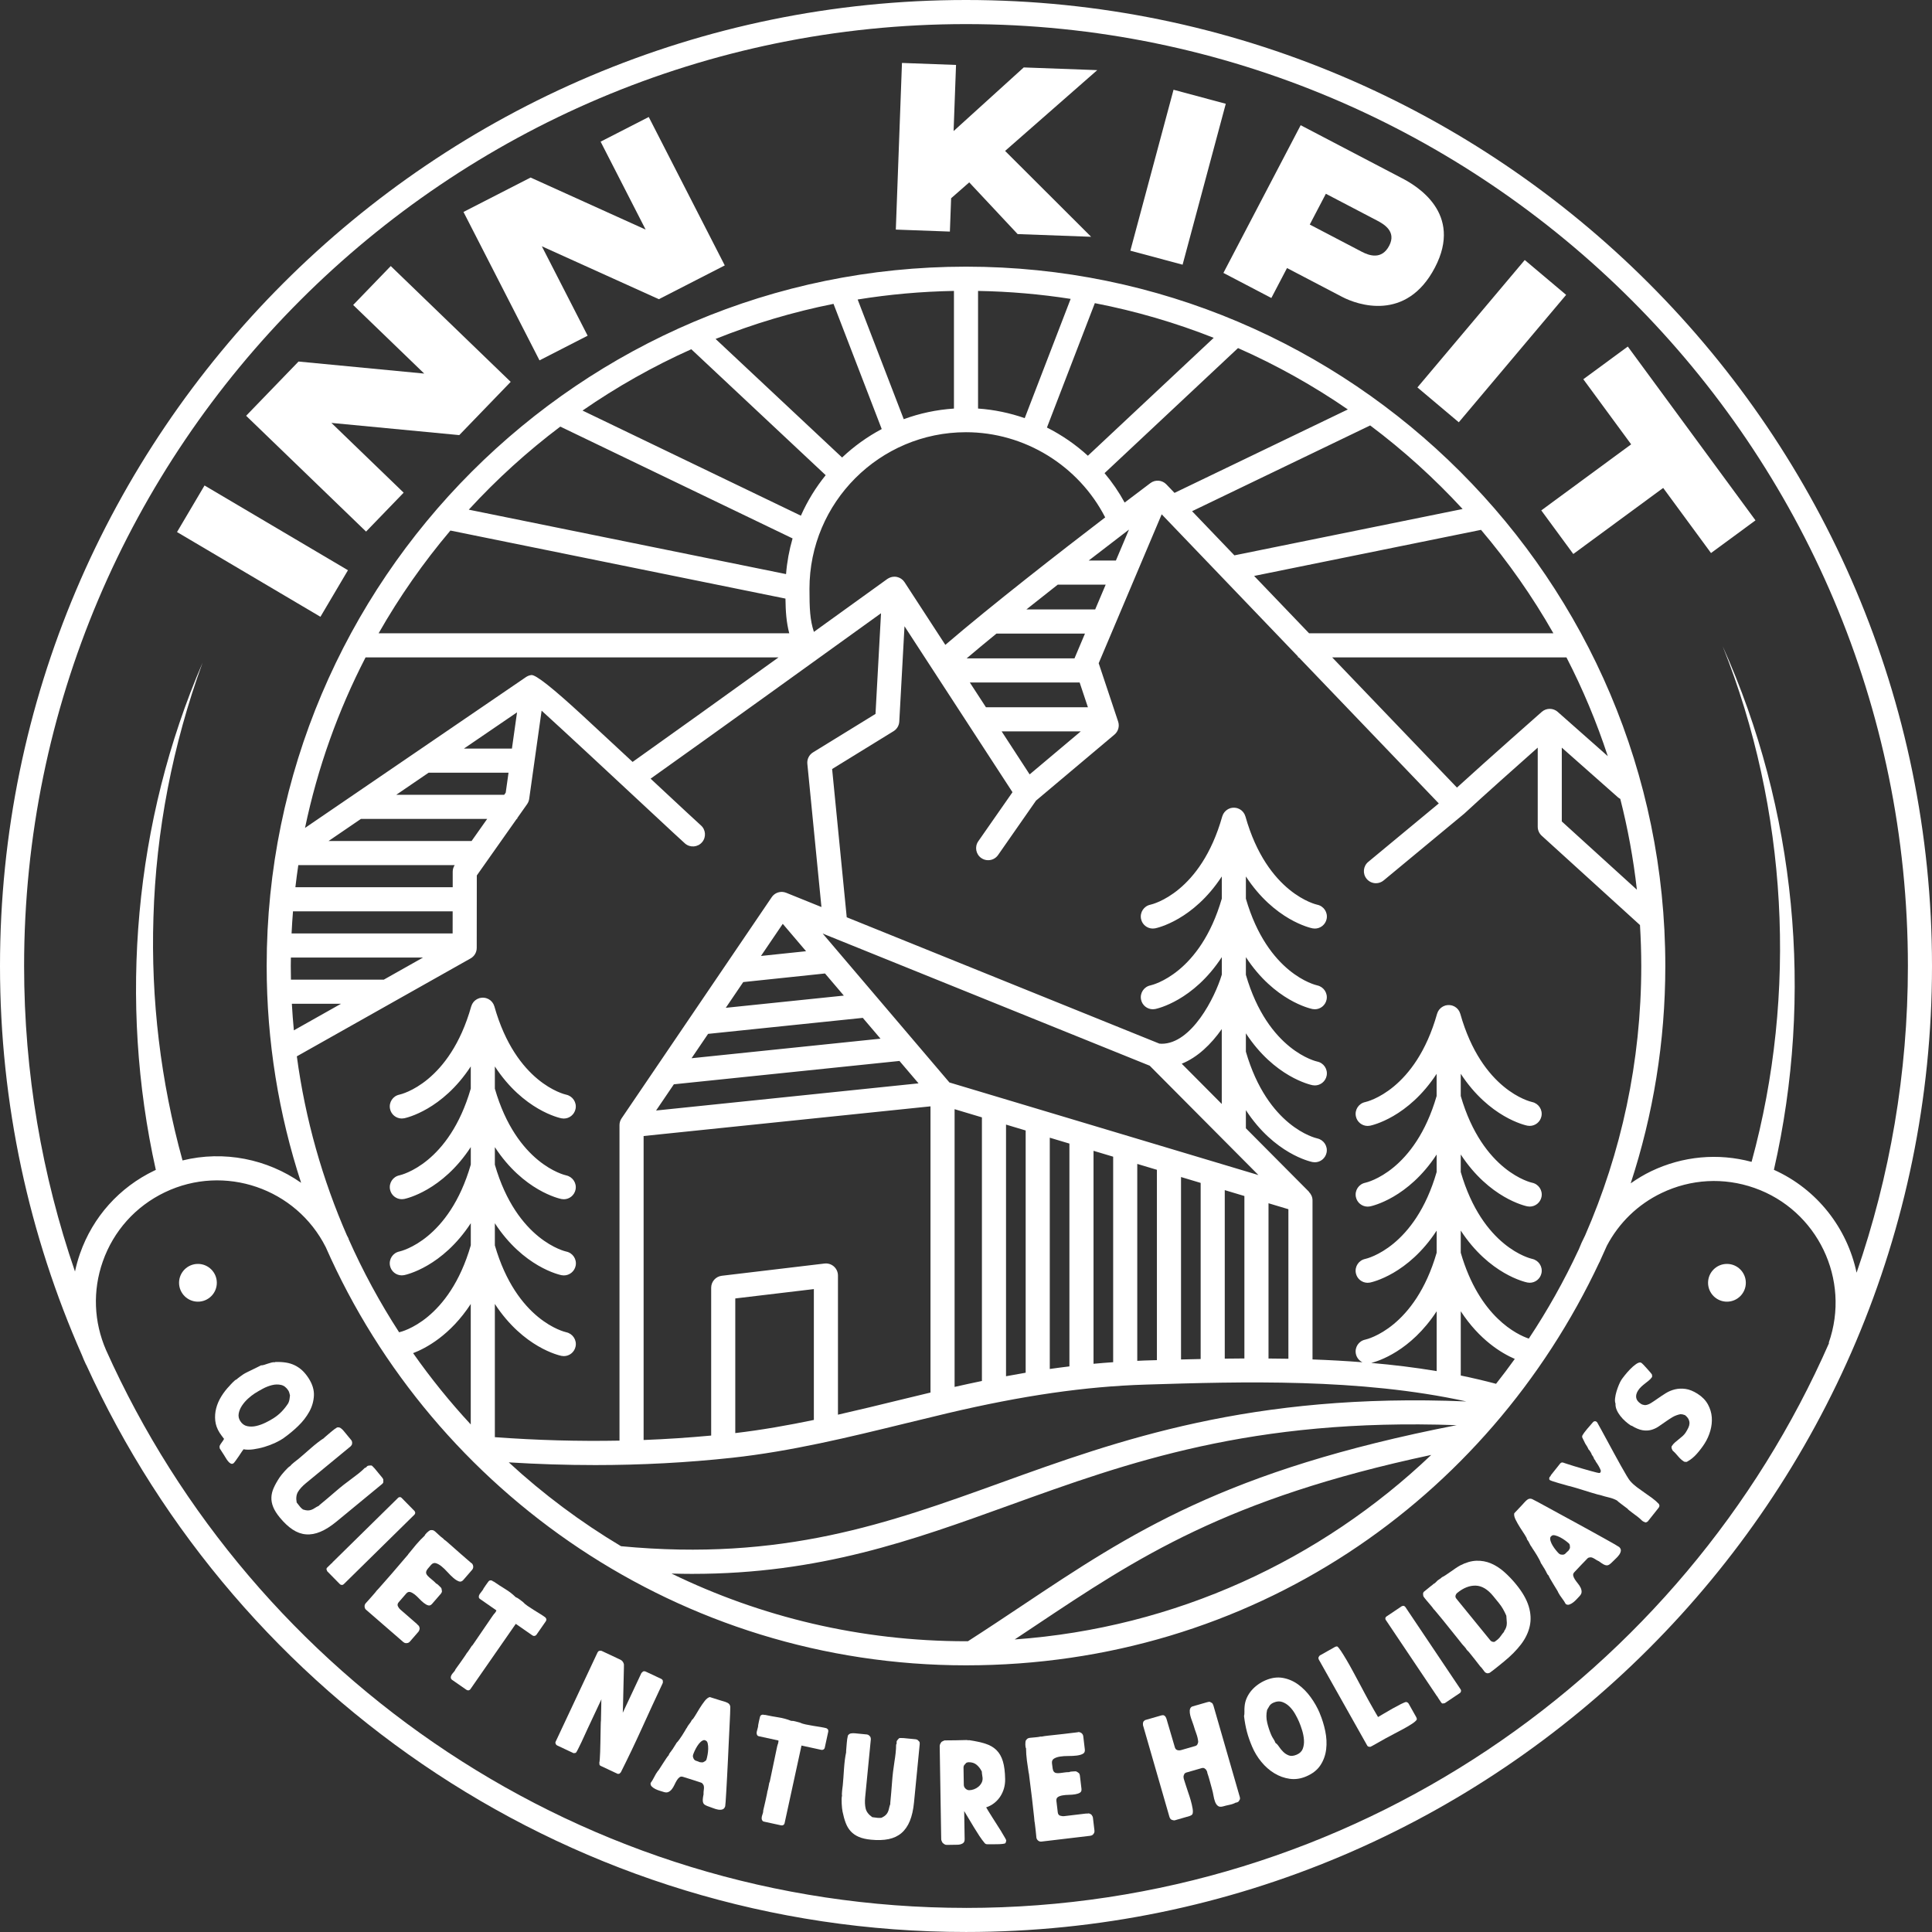 <?xml version="1.0" encoding="UTF-8"?> <svg xmlns="http://www.w3.org/2000/svg" id="Calque_2" viewBox="0 0 1251.41 1251.41"><rect x="0" y="0" width="1251.41" height="1251.41" fill="#333333" stroke="none"/><defs><style>.cls-1{fill:#fff;stroke-width:0px;}</style></defs><g id="Calque_3"><path class="cls-1" d="M114.66,344.62l17.82-30.16,92.9,54.89-17.82,30.16-92.9-54.89Z"></path><path class="cls-1" d="M297.49,281.83l-82.83-7.9,46.8,45.19-24.35,25.2-77.69-75.01,33.94-35.13,81.42,7.8-46.03-44.44,24.35-25.21,77.69,75.01-33.31,34.49Z"></path><path class="cls-1" d="M426.77,193.8l-75.81-34.28,29.67,57.92-31.18,15.98-49.24-96.14,43.47-22.28,74.52,33.72-29.17-56.96,31.18-15.98,49.24,96.14-42.67,21.87Z"></path><path class="cls-1" d="M651.03,97.76l55.72,55.61-47.61-1.75-31.34-33.49-11.73,10.28-.8,21.59-35.02-1.29,3.98-107.94,35.02,1.29-1.58,42.84,45.44-41.22,47.61,1.75-59.69,52.33Z"></path><path class="cls-1" d="M760.13,58.13l33.84,9.09-27.97,104.23-33.84-9.08,27.97-104.23Z"></path><path class="cls-1" d="M908.23,115.49c8.86,4.64,39.72,22.41,21.19,57.83-18.53,35.42-50.33,24.07-60.01,19.01-7.72-4.04-27.92-14.61-35.77-18.71l-10.15,19.4-31.05-16.24,50.04-95.68,65.75,34.4ZM899.82,159.18c4.84-9.26-3.47-14.03-7.83-16.31s-33.19-17.36-33.19-17.36l-10.43,19.93s28.95,15.15,33.72,17.64,12.88,5.36,17.72-3.9Z"></path><path class="cls-1" d="M987.63,168.42l26.8,22.57-69.53,82.53-26.8-22.57,69.52-82.53Z"></path><path class="cls-1" d="M1137.08,337.05l-28.81,21.17-30.98-42.17-58.22,42.79-20.74-28.24,58.21-42.79-30.98-42.17,28.81-21.17,82.7,112.57Z"></path><path class="cls-1" d="M128.21,818.67c-6.75,0-12.23,5.48-12.23,12.23s5.48,12.23,12.23,12.23,12.23-5.48,12.23-12.23-5.48-12.23-12.23-12.23Z"></path><path class="cls-1" d="M1118.59,818.67c-6.75,0-12.23,5.48-12.23,12.23s5.48,12.23,12.23,12.23,12.23-5.48,12.23-12.23-5.48-12.23-12.23-12.23Z"></path><path class="cls-1" d="M625.71,0C280.69,0,0,280.69,0,625.7c0,89.6,18.97,174.84,53.04,251.97.84,2.13,1.73,4.24,2.73,6.33l.06-.03c98.52,216.52,316.9,367.43,569.88,367.43,345.01,0,625.7-280.69,625.7-625.71S970.72,0,625.71,0ZM625.71,15.61c336.41,0,610.09,273.68,610.09,610.09,0,69.53-11.72,136.36-33.24,198.66-6.06-28.72-25.38-53.98-53.55-66.64,25.84-113,14.36-233.54-33.17-339.08,42.03,105.37,48.59,224.76,18.71,333.93-21.72-5.83-44.56-3.76-65.06,6.07-4.69,2.25-9.07,4.92-13.25,7.84,14.53-44.34,22.43-91.66,22.43-140.79,0-249.77-203.2-452.97-452.97-452.97s-452.97,203.2-452.97,452.97c0,49,7.85,96.2,22.31,140.44-21.97-15.4-49.99-21.09-76.81-14.48-14.15-51.07-20.55-104.33-18.85-157.41,1.65-55.99,12.45-111.92,31.83-165-44.19,102.39-54.63,219.46-30.28,328.54-.31.14-.62.27-.93.42-22.71,10.89-39.82,29.98-48.17,53.74-1.35,3.84-2.42,7.73-3.26,11.65-21.35-62.08-32.96-128.65-32.96-197.89C15.61,289.3,289.3,15.61,625.71,15.61ZM1022.44,809.64c-9.31,20-20.08,39.18-32.19,57.41-7.37-2.5-31.97-13.8-44.08-55.64v-14.33c18.49,28.3,41.86,33.38,43.15,33.64.52.1,1.03.15,1.54.15,3.61,0,6.83-2.54,7.6-6.22.88-4.19-1.82-8.32-6.01-9.23-1.32-.29-32.18-7.58-46.28-56.28v-11.35c18.49,28.26,41.83,33.34,43.12,33.6.52.1,1.04.15,1.54.15,3.64,0,6.9-2.57,7.65-6.27.85-4.23-1.89-8.34-6.12-9.19-.32-.06-31.91-6.96-46.19-56.18v-14.38c18.49,28.27,41.83,33.34,43.12,33.6.52.1,1.03.15,1.54.15,3.61,0,6.83-2.54,7.6-6.22.88-4.19-1.82-8.32-6.01-9.23-1.32-.29-32.58-7.65-46.55-57.17-.02-.05-.04-.1-.06-.15-.09-.28-.21-.55-.32-.82-.09-.21-.17-.42-.27-.62-.12-.23-.28-.43-.42-.65-.14-.2-.26-.42-.42-.61-.16-.2-.35-.37-.54-.55-.17-.17-.33-.35-.52-.5-.2-.17-.43-.3-.65-.45-.2-.13-.39-.28-.6-.39-.21-.11-.44-.2-.67-.29-.25-.11-.5-.22-.76-.3-.06-.02-.1-.05-.16-.06-.18-.05-.35-.06-.53-.09-.27-.06-.55-.12-.83-.14-.26-.03-.51-.02-.76-.02-.26,0-.51,0-.76.02-.27.03-.54.09-.81.14-.18.04-.36.04-.55.1-.06.02-.11.05-.17.07-.25.08-.48.18-.72.28-.24.1-.49.19-.72.32-.18.1-.35.23-.53.34-.25.16-.5.32-.73.5-.16.13-.29.28-.44.43-.21.21-.43.4-.61.63-.14.17-.25.36-.38.54-.16.23-.33.46-.46.71-.1.19-.18.39-.26.59-.12.28-.24.55-.33.84-.02.05-.04.09-.06.15-13.94,49.4-45.07,56.84-46.54,57.17-4.2.87-6.91,4.97-6.06,9.18.74,3.71,4,6.27,7.65,6.27.51,0,1.03-.05,1.54-.15,1.29-.26,24.63-5.33,43.12-33.6v14.38c-14.07,48.5-44.79,55.87-46.24,56.19-4.2.87-6.91,4.97-6.06,9.18.74,3.71,4,6.27,7.65,6.27.51,0,1.03-.05,1.54-.15,1.29-.26,24.63-5.33,43.12-33.6v11.35c-14.06,48.59-44.82,55.96-46.27,56.28-4.2.87-6.91,4.97-6.06,9.18.74,3.71,4,6.27,7.65,6.27.51,0,1.03-.05,1.54-.15,1.29-.26,24.65-5.34,43.15-33.64v14.33c-14.06,48.59-44.82,55.96-46.27,56.28-4.2.87-6.91,4.97-6.06,9.18.5,2.49,2.14,4.44,4.26,5.47-10.64-.83-21.41-1.43-32.34-1.82v-103.09c0-2.11-.92-4.01-2.34-5.44l.07-.07-40.89-41.13v-11.73c18.49,28.27,41.83,33.34,43.12,33.6.52.1,1.03.15,1.54.15,3.61,0,6.83-2.54,7.6-6.22.88-4.19-1.82-8.32-6.01-9.23-1.31-.29-32.15-7.57-46.25-56.19v-11.89c18.49,28.27,41.83,33.34,43.12,33.6.52.1,1.04.15,1.54.15,3.64,0,6.9-2.57,7.65-6.27.85-4.23-1.89-8.34-6.12-9.19-.32-.06-31.91-6.96-46.19-56.18v-11.44c18.49,28.27,41.83,33.34,43.12,33.6.52.1,1.03.15,1.54.15,3.61,0,6.83-2.54,7.6-6.22.88-4.19-1.82-8.32-6.01-9.23-1.31-.29-32.15-7.57-46.25-56.19v-14.38c18.49,28.26,41.83,33.34,43.12,33.6.52.1,1.04.15,1.54.15,3.64,0,6.9-2.57,7.65-6.27.85-4.23-1.89-8.34-6.12-9.19-.32-.06-32.35-7.03-46.48-57.15-.02-.05-.04-.1-.06-.15-.09-.28-.21-.55-.32-.82-.09-.21-.17-.42-.27-.62-.12-.23-.28-.43-.42-.65-.14-.2-.26-.42-.42-.61-.16-.2-.35-.37-.53-.55-.17-.17-.33-.35-.52-.51-.2-.16-.42-.3-.63-.44-.21-.14-.4-.29-.62-.4-.21-.11-.43-.19-.65-.29-.26-.11-.51-.23-.79-.31-.05-.02-.1-.05-.16-.06-.17-.05-.34-.05-.52-.09-.28-.06-.55-.12-.84-.15-.26-.03-.51-.02-.76-.02s-.51,0-.76.02c-.28.03-.55.09-.82.14-.18.04-.36.04-.54.09-.06.02-.11.05-.16.07-.25.08-.48.18-.72.28-.24.1-.49.19-.72.32-.18.1-.35.23-.52.34-.25.16-.51.32-.73.51-.15.13-.28.28-.43.42-.22.21-.44.41-.63.64-.14.17-.25.36-.37.53-.16.24-.33.47-.47.72-.1.19-.17.39-.26.59-.12.28-.24.55-.33.84-.02.05-.04.09-.06.15-13.94,49.4-45.07,56.84-46.54,57.16-4.2.87-6.91,4.97-6.06,9.18.74,3.71,4,6.27,7.65,6.27.51,0,1.03-.05,1.54-.15,1.29-.26,24.63-5.33,43.12-33.6v14.38c-14.07,48.51-44.79,55.87-46.24,56.19-4.2.87-6.91,4.97-6.06,9.18.74,3.71,4,6.27,7.65,6.27.51,0,1.03-.05,1.54-.15,1.29-.26,24.63-5.33,43.12-33.6v11.33c-4.49,15.05-19.66,44.77-38.93,44.77-.5,0-1.02-.05-1.53-.1l-202.49-81.83-9.46-96.03,39.8-24.5c2.18-1.34,3.56-3.67,3.7-6.22l3.38-61.75,69.95,107.49-22.16,31.78c-2.47,3.54-1.6,8.4,1.94,10.87,1.36.95,2.92,1.4,4.46,1.4,2.47,0,4.89-1.16,6.41-3.34l24.58-35.25,50.82-42.77c2.45-2.06,3.39-5.41,2.38-8.44l-12.6-37.79,40.81-96.46,88.3,92.13v.57h.54l90.65,94.58-45.7,37.86c-3.32,2.75-3.78,7.67-1.03,10.99,1.54,1.86,3.77,2.83,6.02,2.83,1.75,0,3.52-.59,4.98-1.8l52.16-43.22c.11-.09.22-.19.32-.29,11.97-11.09,33.5-30.26,47.33-42.52v51.26c0,2.2.93,4.3,2.55,5.78l63.68,57.89c.53,8.77.83,17.61.83,26.51,0,62.03-13.01,121.06-36.39,174.57-1.56,3.03-2.98,6.15-4.23,9.37ZM224.88,800.61c-15.98-36.49-27.13-75.55-32.61-116.39l112.55-63.43c2.45-1.38,3.97-3.98,3.97-6.79l.05-46.94,25.83-36.62h.37v-.52l6.38-9.05c.71-1.01,1.18-2.18,1.35-3.41l8.05-57.15c15.96,14.51,46.82,43.26,65.55,60.71,16.98,15.82,25.91,24.13,27.39,25.39,3.28,2.79,8.21,2.4,11-.88,2.8-3.28,2.41-8.21-.87-11-1.29-1.1-13.72-12.68-26.88-24.94-1.82-1.69-3.69-3.44-5.6-5.22,38.09-27.05,117.74-84.43,149.25-107.15l-3.57,65.21-40.48,24.91c-2.54,1.56-3.97,4.44-3.67,7.41l9.13,92.76-22.83-9.23v.02c-1.05-.42-2.19-.64-3.35-.57-2.44.13-4.67,1.39-6.03,3.41l-97.25,143.26c-.88,1.29-1.35,2.82-1.35,4.38v204.36c-26.54.51-53.51-.24-80.73-2.24v-86.29c18.49,28.3,41.86,33.38,43.15,33.64.52.1,1.03.15,1.54.15,3.61,0,6.83-2.54,7.6-6.22.88-4.19-1.82-8.32-6.01-9.23-1.32-.29-32.18-7.58-46.28-56.28v-14.33c18.49,28.3,41.86,33.38,43.15,33.64.52.1,1.04.15,1.54.15,3.64,0,6.9-2.57,7.65-6.27.85-4.23-1.89-8.34-6.12-9.19-.32-.06-31.95-6.97-46.22-56.27v-11.35c18.49,28.26,41.83,33.34,43.12,33.6.52.1,1.03.15,1.54.15,3.61,0,6.83-2.54,7.6-6.22.88-4.19-1.82-8.32-6.01-9.23-1.31-.29-32.15-7.57-46.25-56.19v-14.38c18.49,28.26,41.83,33.34,43.12,33.59.52.1,1.03.15,1.54.15,3.61,0,6.83-2.54,7.6-6.22.88-4.19-1.82-8.32-6.01-9.23-1.32-.29-32.58-7.65-46.55-57.17-.02-.05-.04-.1-.06-.15-.08-.28-.2-.53-.31-.8-.09-.22-.17-.44-.28-.64-.11-.21-.26-.4-.39-.6-.15-.22-.29-.45-.46-.66-.14-.17-.31-.33-.47-.49-.19-.19-.37-.4-.58-.57-.18-.15-.38-.26-.57-.39-.23-.15-.45-.32-.69-.45-.19-.1-.39-.18-.59-.26-.28-.12-.55-.24-.84-.33-.05-.02-.1-.04-.15-.06-.17-.05-.33-.05-.5-.09-.29-.06-.57-.12-.86-.15-.26-.03-.51-.02-.76-.02-.25,0-.51,0-.76.02-.28.03-.55.09-.83.15-.18.04-.35.04-.53.09-.06.02-.1.05-.16.06-.25.08-.49.19-.73.29-.24.1-.48.19-.7.31-.19.1-.36.23-.55.35-.24.16-.49.31-.71.49-.16.14-.3.3-.46.44-.2.2-.42.39-.59.61-.15.18-.26.38-.39.57-.15.23-.31.44-.44.68-.1.2-.18.41-.27.62-.12.27-.24.53-.32.81-.02.05-.04.1-.06.15-13.94,49.4-45.07,56.84-46.54,57.16-4.2.87-6.91,4.97-6.06,9.18.74,3.71,4,6.27,7.65,6.27.51,0,1.03-.05,1.54-.15,1.29-.26,24.63-5.33,43.12-33.6v14.38c-14.07,48.51-44.79,55.87-46.24,56.19-4.2.87-6.91,4.97-6.06,9.18.74,3.71,4,6.27,7.65,6.27.51,0,1.03-.05,1.54-.15,1.29-.26,24.63-5.33,43.12-33.6v11.35c-14.05,48.58-44.81,55.95-46.27,56.28-4.2.87-6.91,4.97-6.07,9.18.74,3.71,4,6.27,7.65,6.27.51,0,1.03-.05,1.54-.15,1.29-.26,24.65-5.34,43.15-33.64v14.33c-14.06,48.59-44.82,55.96-46.27,56.28-.05.01-.1.04-.15.05-12.45-19.2-23.43-39.43-32.79-60.53l.11-.05c-.3-.62-.63-1.22-.93-1.83ZM1011.62,484.27l36.35,32.15c.47.42.99.75,1.53,1.03,4.89,19.14,8.49,38.79,10.76,58.84l-48.64-44.22v-47.81ZM1008.98,461.1c-2.95-2.61-7.38-2.61-10.33-.01-.38.34-34.69,30.56-54.94,49.05l-80.81-84.32h151.74c10.55,20.44,19.51,41.81,26.77,63.96l-32.43-28.67ZM847.93,410.2l-35.6-37.15,146.97-29.85c17.61,20.76,33.33,43.18,46.87,66.99h-158.23ZM799.55,359.72l-27.41-28.6,115.37-55.55c21.58,16.18,41.61,34.32,59.86,54.13l-147.82,30.02ZM666.93,501.6l-18.14-27.87h51.26l-33.12,27.87ZM638.63,458.12l-10.45-16.06h71.13l5.36,16.06h-66.04ZM585.9,377.08c-.1-.15-.23-.28-.34-.42-.17-.23-.34-.46-.54-.67-.16-.17-.34-.31-.51-.47-.21-.19-.42-.38-.66-.54-.18-.13-.38-.24-.58-.36-.25-.15-.5-.29-.76-.4-.21-.1-.43-.17-.66-.24-.27-.09-.53-.18-.81-.24-.09-.02-.18-.06-.27-.08-.17-.03-.33-.02-.5-.04-.17-.02-.33-.07-.5-.08-.1,0-.19.02-.29.01-.27,0-.53.01-.79.04-.25.02-.5.04-.75.09-.28.05-.55.13-.82.21-.2.06-.41.12-.61.2-.3.12-.59.26-.87.41-.16.08-.31.17-.46.26-.14.09-.28.14-.41.24-.51.37-20.75,14.97-47.58,34.29-2.57-7.77-2.87-15.14-2.87-27.96,0-55.89,45.47-101.37,101.37-101.37,37.89,0,72.92,21.57,90.18,55.17-29.07,22.25-73.48,56.77-103.55,82.57l-26.43-40.62ZM696.08,426.2c-.03.08-.05.16-.08.24h-69.87c6.02-5.11,12.52-10.51,19.32-16.06h57.32l-6.7,15.83ZM709.39,394.76h-44.58c6.76-5.4,13.59-10.79,20.31-16.06h31.06l-6.8,16.06ZM722.79,363.09h-17.63c9.65-7.47,18.58-14.32,26.12-20.07l-8.49,20.07ZM760.77,319.26l-5.28-5.51c-2.73-2.85-7.16-3.22-10.32-.85-.25.18-6.61,4.96-16.7,12.63-3.72-6.83-8.1-13.2-13.02-19.06l86.45-81.01c25.02,11.06,48.82,24.4,71.13,39.75l-112.27,54.05ZM704.65,295.2c-7.97-7.28-16.9-13.42-26.52-18.27l31.03-80.57c26.59,5.16,52.35,12.71,77,22.46l-81.5,76.37ZM663.74,270.84c-9.67-3.35-19.82-5.5-30.23-6.21v-76.19c20.36.36,40.38,2.1,59.98,5.16l-29.75,77.24ZM617.9,264.64c-11.35.75-22.27,3.1-32.52,6.88l-29.85-77.52c20.36-3.3,41.18-5.18,62.37-5.56v76.2ZM539.89,196.82l31.23,81.09c-9.39,4.98-18.01,11.2-25.67,18.43l-81.95-76.8c24.46-9.8,50-17.46,76.4-22.73ZM447.77,226.21l87.05,81.58c-6.45,7.95-11.86,16.76-16.06,26.23l-141.43-68.09c22.1-15.3,45.66-28.63,70.44-39.72ZM362.92,276.32l150.45,72.43c-2.16,7.43-3.59,15.16-4.23,23.11l-205.5-41.73c18.07-19.68,37.91-37.7,59.28-53.81ZM291.74,343.65l217.02,44.07c.11,8.46.59,15.35,2.46,22.48H245.24c13.45-23.64,29.04-45.91,46.5-66.55ZM236.77,425.82h267.49c-34.2,24.61-72.51,52.1-94.51,67.7-10.92-10.16-22.27-20.71-32.1-29.78q-29.24-26.99-33.46-26.49c-1.27.15-2.46.61-3.49,1.31l-143.13,97.71c8.13-38.95,21.45-76.02,39.21-110.44ZM327.57,513.41l-.99,1.41h-69.93l20.98-14.32h51.76l-1.82,12.91ZM248.62,634.54h-60.17c-.06-2.94-.11-5.88-.11-8.84,0-1.83.05-3.65.07-5.48h85.61l-25.4,14.32ZM293.19,604.61h-104.33c.23-4.79.54-9.57.92-14.32h103.42l-.02,14.32ZM293.23,564.57v10.11h-101.9c.56-4.79,1.18-9.57,1.89-14.32h101.29c-.81,1.26-1.28,2.71-1.28,4.21ZM305.47,544.75h-92.66l20.97-14.32h81.78l-10.1,14.32ZM331.59,484.88h-31.09l34.4-23.48-3.31,23.48ZM220.92,650.15l-30.58,17.23c-.54-5.71-.98-11.46-1.3-17.23h31.88ZM791.37,715.08l-25.93-26.08c10.21-4.09,18.99-12.56,25.93-22.43v48.51ZM744.7,690.29l70.42,70.83-200.15-59.97-82.09-96.46,5.39,2.18s0,0,0,0l206.43,83.42ZM821.65,879.94v-100.56l12.88,3.86v96.86c-4.27-.08-8.57-.12-12.88-.15ZM527.16,919.73c-16.88,3.53-33.88,6.51-50.9,8.52v-87.21l50.9-6.06v84.76ZM540.15,820.34c-1.67-1.48-3.87-2.18-6.11-1.91l-66.51,7.92c-3.93.47-6.88,3.8-6.88,7.75v95.75c-14.42,1.34-29.01,2.32-43.76,2.88v-196.9l185.82-19.22v185.38c-6.64,1.59-13.28,3.19-19.92,4.81-13.19,3.22-26.56,6.49-40.02,9.53v-90.15c0-2.23-.95-4.35-2.62-5.84ZM507.02,598.4l15.09,17.73-29.21,3.07,14.12-20.81ZM481.42,636.12l52.96-5.57,12.2,14.33-76.47,7.91,11.31-16.67ZM458.65,669.67l100.2-10.37,11.48,13.48-122.39,12.66,10.71-15.78ZM436.48,702.33l146.13-15.12,12.35,14.51-170,17.59,11.52-16.98ZM618.32,718.45l17.7,5.3v170.75c-5.79,1.2-11.69,2.48-17.7,3.84v-179.9ZM651.63,728.43l12.72,3.81v156.91c-4.18.7-8.45,1.48-12.72,2.28v-163.01ZM679.97,736.92l12.72,3.81v144.32c-4.21.51-8.43,1.05-12.72,1.67v-149.8ZM708.31,745.41l12.72,3.81v133.11c-4.21.3-8.45.63-12.72,1.03v-137.95ZM736.64,753.9l12.72,3.81v123.29c-2.63.08-5.24.15-7.88.23-1.6.05-3.23.16-4.84.22v-127.56ZM764.98,762.39l12.72,3.81v114.08c-4.22.09-8.46.18-12.72.29v-118.19ZM793.31,770.88l12.72,3.81v105.22c-4.22.02-8.46.06-12.72.12v-109.15ZM304.92,844.63v78.03c-13.45-14.52-25.94-29.95-37.34-46.19,8.34-3.19,24.09-11.56,37.34-31.84ZM385.13,948.97c30.26,0,60.03-1.58,89.05-4.73,38.21-4.15,75.89-13.36,112.32-22.27,9.13-2.23,18.26-4.46,27.4-6.62,48.43-11.42,89.13-17.3,128.07-18.51,62.46-1.94,138.8-4.24,207.81,10.91-139.41-5.84-225.52,25.21-301.63,52.69-72.65,26.24-141.32,51-245.89,41.08-26.11-15.59-50.48-33.81-72.71-54.31,18.67,1.16,37.22,1.75,55.59,1.75ZM888.22,882.8c4.44-1.1,25.43-7.56,42.35-33.45v38.75c-13.87-2.32-27.98-4.04-42.35-5.29ZM448.6,1019.44c82.18,0,142.05-21.62,204.85-44.3,77.31-27.92,157.16-56.74,290.03-52.02-150.09,29.29-211.02,69.89-281.35,116.81-11.28,7.52-22.93,15.29-35.14,23.13-.43,0-.85.02-1.28.02-68.35,0-133.07-15.77-190.75-43.84,4.61.13,9.17.21,13.64.21ZM670.78,1052.91c65.82-43.91,123.21-82.17,256.28-110.52-71.37,67.95-165.6,112.07-269.82,119.53,4.57-3.03,9.1-6.04,13.54-9.01ZM969.04,896.33c-7.55-1.99-15.17-3.8-22.86-5.37v-41.62c12.1,18.52,26.27,27.09,34.99,30.87-3.92,5.46-7.96,10.84-12.13,16.11ZM625.71,1235.8c-247.85,0-461.63-148.57-557.02-361.32-7.93-18.25-8.76-38.49-2.12-57.36,6.97-19.83,21.25-35.75,40.2-44.84,38.66-18.54,85.07-2.54,104.26,35.6,70.26,159.31,229.68,270.8,414.68,270.8s337.92-107,410.27-261.13l.07.03c.17-.48.39-.92.57-1.39,1.44-3.08,2.84-6.19,4.2-9.31,7.82-14.82,20.04-26.76,35.43-34.14,18.96-9.09,40.31-10.25,60.13-3.28,40.93,14.39,62.52,59.4,48.13,100.33l.24.08c-94.36,215.21-309.41,365.94-559.04,365.94Z"></path><path class="cls-1" d="M471.31,1102.98c-.51-.26-1.06-.49-1.64-.68s-1.17-.37-1.74-.52c-.57-.15-1.01-.29-1.34-.39l-6.84-2.15c-1.1.27-2.21,1.14-3.34,2.59-1.13,1.46-2.23,3.05-3.3,4.78-1.07,1.73-2.04,3.33-2.91,4.81-.87,1.48-1.56,2.36-2.06,2.63-.42.93-.97,1.79-1.64,2.58-.67.79-1.22,1.65-1.65,2.58l-.11.06c-.4.69-.87,1.48-1.4,2.37-.53.9-1.09,1.8-1.69,2.71-.59.91-1.19,1.77-1.78,2.58-.59.81-1.15,1.48-1.68,2-.02.06-.16.31-.43.76s-.57.92-.9,1.4c-.34.49-.77,1.18-1.3,2.08l-.11.06c-.27.48-.71,1.08-1.3,1.8-.59.72-.91,1.32-.95,1.81-.32.27-.86.96-1.61,2.07-.75,1.11-1.52,2.28-2.3,3.5-.79,1.22-1.48,2.32-2.1,3.28-.61.97-.98,1.46-1.11,1.48-.86,1.17-1.64,2.46-2.33,3.87s-1.48,2.7-2.33,3.87c-.12.91.13,1.67.76,2.28.63.62,1.4,1.15,2.31,1.61.92.46,1.89.84,2.91,1.14,1.03.3,1.86.56,2.5.77,1.23.4,2.27.4,3.11-.02.85-.41,1.58-1.03,2.2-1.83.62-.8,1.17-1.74,1.67-2.81.5-1.07,1-2.02,1.51-2.86.51-.84,1.08-1.5,1.72-1.99.63-.48,1.4-.58,2.31-.28l6.2,1.94,5.61,1.84c.11.03.24.11.41.23.17.12.3.22.39.32l.71,1.08c.26.84.31,1.76.16,2.75-.14.99-.22,1.93-.21,2.81l.05.11c-.29,1.42-.47,2.59-.53,3.51-.06.92.03,1.68.28,2.27s.7,1.06,1.35,1.43c.64.37,1.56.75,2.74,1.13.69.23,1.55.54,2.58.94,1.03.4,2.04.69,3.05.86,1.01.18,1.92.13,2.75-.14.83-.26,1.42-.94,1.77-2.02.06-.17.15-1.13.28-2.89.13-1.75.27-4.03.43-6.85.15-2.82.33-6.02.53-9.6.2-3.59.38-7.27.56-11.06.18-3.78.35-7.52.52-11.21.17-3.69.34-7.08.49-10.18.16-3.1.28-5.73.37-7.91s.13-3.61.12-4.31c.03-.81-.19-1.51-.64-2.1-.24-.33-.62-.63-1.13-.89ZM458.28,1136.78c-.24,1.28-.47,2.25-.7,2.94-.15.46-.48.82-.98,1.1-.51.28-.94.51-1.3.71-.48.03-.88.02-1.19-.02-.31-.04-.69-.1-1.14-.18-.16-.05-.23-.11-.21-.16-.57-.25-1.06-.43-1.47-.53-.41-.1-.77-.25-1.09-.45-.32-.2-.59-.48-.8-.83-.21-.35-.41-.87-.59-1.56,0-.19,0-.39.02-.61s.05-.41.1-.58c.24-.74.61-1.63,1.09-2.66s1.04-2.05,1.67-3.05c.62-.99,1.32-1.85,2.09-2.57s1.56-1.14,2.37-1.26l.88.29c.69.23,1.16.88,1.4,1.97.23,1.08.33,2.28.29,3.59-.05,1.31-.19,2.6-.43,3.87Z"></path><path class="cls-1" d="M536.2,1120.07l-.89-.65c-.98-.27-2.27-.54-3.89-.8-1.61-.26-3.25-.52-4.92-.79-1.67-.27-3.23-.57-4.69-.88-1.46-.32-2.55-.65-3.28-.99l-.14-.12c-.93-.2-1.91-.46-2.94-.78s-2.03-.46-3.02-.43c-2.54-1.04-5.28-1.79-8.23-2.25-2.95-.46-5.77-.98-8.47-1.57-.27-.06-.49-.06-.65,0-.16.06-.36,0-.61-.18-.8-.05-1.42.18-1.88.69-.19.33-.31.64-.37.93-.19.88-.4,1.77-.63,2.67-.22.9-.4,1.8-.54,2.69l.05.19c-.09.66-.23,1.32-.43,1.97-.2.66-.37,1.31-.51,1.96-.14.64-.1,1.25.12,1.82.22.57.63.92,1.24,1.05l12.7,2.77c.03.37.03.68-.03.91l-.3,1.4-.1.07c-.01.06-.06.23-.15.52-.1.29-.18.61-.25.96s-.15.69-.22,1.01c-.07.32-.12.54-.14.66-.77,3.57-1.52,7.11-2.23,10.63s-1.44,7.03-2.21,10.54c-.05.23-.16.46-.32.67-.03.12-.09.46-.18,1.02-.1.56-.21,1.16-.35,1.81-.14.64-.27,1.26-.4,1.84s-.23.93-.31,1.03c0,.3-.15,1.1-.43,2.39-.28,1.29-.58,2.67-.91,4.17-.32,1.49-.78,3.43-1.35,5.81.05.56-.03,1.14-.25,1.74-.22.6-.4,1.18-.56,1.76-.16.58-.21,1.16-.17,1.76.05.59.33,1.13.86,1.61l.64.23,11.05,2.41c.16.04.35.05.56.03.2-.02.4-.04.57-.06.64-.29,1.02-.73,1.15-1.31l10.96-50.35,12.86,2.8c.5.11.96.02,1.4-.25.43-.27.71-.67.82-1.2l2.25-10.35c.03-.12.03-.28.02-.5,0-.22-.03-.39-.06-.52l-.24-.51Z"></path><path class="cls-1" d="M429.4,1089.75l-.15-1.46c-.08-.1-.21-.25-.4-.44s-.34-.31-.44-.35l-10.24-4.8c-.3-.14-.71-.2-1.22-.18-.28.07-.54.22-.79.47-.24.25-.48.49-.71.71l-12.06,25.68c.03-.32.06-1.29.11-2.92.05-1.63.1-3.59.15-5.88.05-2.29.1-4.73.17-7.31.06-2.58.12-4.99.17-7.21s.09-4.11.13-5.64.03-2.38-.02-2.54c-.36-1.36-1.12-2.31-2.29-2.86l-12.07-5.67c-.26-.12-.56-.16-.91-.13-.36.03-.67.08-.96.15-.1.09-.25.23-.44.44s-.31.37-.36.47l-27.2,57.94c-.05.11-.08.24-.1.4-.02.16-.02.3-.02.44l.57,1.16.8.47,10.39,4.88c.21-.04.47-.06.79-.08.32-.02.56-.08.74-.2.2-.17.66-.95,1.37-2.33.71-1.38,1.48-2.96,2.31-4.72s1.61-3.46,2.34-5.1c.74-1.64,1.26-2.78,1.57-3.43l8.77-18.69.23-.29-.08.36c-.08.43-.1.88-.08,1.35.02.47.03.94,0,1.39l-.22,10.61c-.08.56-.13,1.59-.15,3.1-.03,1.51-.06,3.23-.1,5.16s-.08,3.97-.11,6.1c-.04,2.13-.09,4.12-.15,5.98-.06,1.85-.14,3.42-.24,4.69-.1,1.28-.21,2.02-.3,2.24.08.5.11.91.11,1.24s.28.63.84.89l10.77,5.06c.21.1.43.12.67.07.24-.05.46-.1.67-.13l.88-.88c4.76-9.47,9.32-19.02,13.68-28.64,4.36-9.62,8.79-19.23,13.3-28.82l.27-.77Z"></path><path class="cls-1" d="M648.74,1186.6c-.87-1.42-1.83-2.95-2.9-4.58s-2.08-3.21-3.03-4.76c-.95-1.54-1.81-2.9-2.56-4.09s-1.24-2.01-1.48-2.49c1.9-.63,3.62-1.54,5.15-2.73,1.53-1.19,2.83-2.59,3.9-4.19,1.07-1.6,1.89-3.37,2.45-5.29s.82-3.93.79-6.03c-.08-4.73-.56-8.58-1.46-11.56-.89-2.98-2.27-5.4-4.12-7.25-1.86-1.85-4.26-3.25-7.2-4.19-2.94-.94-6.47-1.7-10.59-2.3l-.25.09c-.56-.11-1.04-.16-1.44-.16-2.36.04-4.72.09-7.09.16-2.36.07-4.72.09-7.09.07-.34.13-.67.27-1.01.42-.34.16-.64.33-.92.51-.28.3-.55.71-.82,1.23-.27.51-.4,1.01-.4,1.49l.2,12.48.25,15.44.53,32.41c0,.36.1.75.27,1.16.18.42.35.77.52,1.07.4.41.83.76,1.28,1.06.45.29.99.43,1.61.42l7.01-.11c1.07-.02,2.09-.27,3.06-.77.98-.49,1.46-1.43,1.43-2.81l-.3-18.22c.93,1.54,1.94,3.23,3.04,5.07,1.1,1.84,2.21,3.69,3.34,5.56,1.13,1.87,2.27,3.68,3.42,5.42,1.15,1.75,2.3,3.3,3.45,4.66.4.53,1,.79,1.79.78.67-.01,1.6-.01,2.78,0s2.39,0,3.63-.02c1.24-.02,2.36-.08,3.37-.19s1.65-.28,1.93-.53c.11-.3.21-.6.32-.9.11-.3.16-.6.15-.9,0-.18-.29-.77-.87-1.78-.58-1.01-1.3-2.22-2.17-3.65ZM635.78,1154.8c-.52.99-1.21,1.84-2.07,2.55-.86.7-1.81,1.24-2.84,1.62-1.03.38-2.06.57-3.07.59-.85.01-1.64-.32-2.38-.99-.74-.67-1.12-1.49-1.14-2.45l-.18-11.04c-.01-.78.16-1.39.52-1.85.36-.45.79-.92,1.28-1.41.28-.12.53-.22.76-.28.22-.06.47-.1.75-.1,2.08-.03,3.81.52,5.18,1.67,1.37,1.15,2.49,2.61,3.36,4.39.01.66.08,1.33.2,2.02.13.69.22,1.36.29,2.02.08,1.2-.14,2.29-.66,3.29Z"></path><path class="cls-1" d="M268.82,980.47c.09-.25.14-.45.15-.62l-.38-1.03-8.53-8.68c-.12-.12-.34-.26-.66-.41l-.74.02-.62.26-42.63,41.92c-.09.08-.19.22-.29.41-.11.19-.25.28-.41.29l-3.01,2.96-.28.74.5,1.4,8.12,8.26.59.47.79.16.74-.14.57-.44,45.76-45.01c.13-.13.24-.31.33-.56Z"></path><path class="cls-1" d="M183.77,931.43c3.23-2.27,6.34-4.85,9.33-7.73s5.39-5.98,7.22-9.28c1.83-3.31,2.83-6.79,3.01-10.45.18-3.66-.96-7.4-3.42-11.24-1.31-2.04-2.7-3.73-4.17-5.09-1.48-1.36-3.09-2.46-4.84-3.31-1.75-.85-3.66-1.44-5.71-1.76-2.05-.32-4.34-.45-6.85-.37l-.22.14c-.75-.06-1.52.02-2.31.23-.79.21-1.57.44-2.33.69s-1.52.51-2.28.76c-.76.25-1.5.38-2.22.37-.15.1-.72.4-1.72.9-.99.5-2.1,1.05-3.33,1.63-1.22.59-2.43,1.17-3.61,1.76-1.19.59-2.05,1.07-2.61,1.42-.15.1-.45.3-.88.62-.44.31-.9.64-1.39.99-.49.34-.95.69-1.37,1.03s-.72.6-.89.77c-.31.07-.67.28-1.08.64-.41.36-.82.74-1.24,1.15s-.82.81-1.19,1.22c-.38.41-.69.76-.93,1.05-2.05,2.12-3.85,4.42-5.38,6.91-1.54,2.49-2.65,5.05-3.33,7.7-.69,2.65-.89,5.33-.6,8.05.29,2.72,1.24,5.34,2.84,7.85.42.66.87,1.3,1.33,1.91s.93,1.23,1.4,1.86l.17.09c-.41.8-.91,1.57-1.5,2.32-.59.74-1.07,1.54-1.46,2.39l.08,1.45,2.96,4.62c.27.43.63,1,1.06,1.73.43.73.9,1.41,1.42,2.05s1.07,1.12,1.67,1.44,1.19.29,1.8-.1c.2-.13.64-.64,1.31-1.54.67-.9,1.36-1.87,2.07-2.93.71-1.06,1.37-2.05,1.98-2.98s1.01-1.48,1.18-1.66c1.86.35,3.98.36,6.37.03s4.8-.85,7.25-1.59,4.76-1.61,6.95-2.64c2.18-1.03,4.01-2.05,5.5-3.07ZM171.96,921.5c-2,.98-4.01,1.7-6.03,2.16s-3.95.49-5.8.1c-1.84-.39-3.35-1.48-4.5-3.28-1-1.56-1.34-3.22-1-4.97.33-1.75,1.04-3.44,2.13-5.07,1.09-1.63,2.38-3.13,3.89-4.5,1.51-1.36,2.91-2.47,4.22-3.31,1.56-1,3.34-2.04,5.31-3.1,1.98-1.07,3.99-1.85,6.02-2.35,2.03-.5,3.97-.54,5.83-.13,1.86.41,3.43,1.61,4.71,3.6.3.47.52.98.66,1.53s.28,1.11.43,1.68c-.13,1.02-.24,1.89-.34,2.63-.1.73-.38,1.58-.83,2.53l-.07.05c-1.25,1.94-2.65,3.7-4.19,5.29-1.54,1.59-3.29,3.01-5.26,4.27-1.46.94-3.19,1.89-5.2,2.88Z"></path><path class="cls-1" d="M247.3,961.43c.64-.53.98-1.03.99-1.48.02-.45,0-1.03-.03-1.73-.2-.42-.37-.72-.51-.9l-5.1-6.19c-.25-.3-.51-.58-.79-.82s-.54-.52-.79-.82l-.58-.28c-.99.02-1.67.08-2.01.18-.35.1-.6.24-.77.41-.17.17-.32.35-.44.53-.13.18-.47.35-1.03.52-1.14,1.16-2.49,2.36-4.06,3.62-1.57,1.25-3.01,2.35-4.33,3.29-3.64,2.64-7.2,5.45-10.66,8.45s-6.93,5.93-10.39,8.78l-.29.35c-1.06.51-1.95,1-2.67,1.49-.72.49-1.44.86-2.16,1.12-.72.26-1.48.39-2.29.4-.81,0-1.85-.2-3.12-.61-.31-.19-.65-.46-1.02-.81s-.66-.66-.88-.93c-.39-.48-.76-.95-1.1-1.4s-.7-.92-1.1-1.4c-.52-2.8-.23-5.1.87-6.92s2.76-3.64,4.97-5.47l29.1-23.98c.14-.11.29-.29.44-.53.16-.24.29-.43.39-.59.14-.48.19-.99.14-1.53s-.22-.98-.51-1.32l-5.02-6.09c-.53-.65-1.14-1.22-1.82-1.71s-1.48-.65-2.41-.46c-1.3.78-2.63,1.77-4.01,2.97-1.37,1.21-2.66,2.3-3.86,3.29-.32.27-.56.5-.71.69-1.07.67-2.35,1.57-3.82,2.71s-2.96,2.36-4.47,3.68c-1.51,1.32-2.99,2.61-4.43,3.87-1.44,1.26-2.69,2.33-3.75,3.21-.37.3-.8.64-1.28.99-.48.36-.97.75-1.48,1.17-.51.42-.99.83-1.43,1.23-.44.4-.79.78-1.04,1.13-.49.25-1.06.71-1.72,1.36-.66.66-1.33,1.35-2,2.09-.67.74-1.31,1.48-1.9,2.22-.59.74-1.04,1.35-1.35,1.82-1.59,2.4-2.85,4.64-3.77,6.72-.93,2.08-1.43,4.13-1.5,6.16-.08,2.03.31,4.1,1.16,6.21.85,2.11,2.27,4.38,4.27,6.81,2.79,3.39,5.58,5.99,8.36,7.82,2.78,1.82,5.67,2.86,8.65,3.09,2.99.24,6.11-.33,9.36-1.7,3.25-1.37,6.73-3.57,10.42-6.62l29.24-24.09Z"></path><path class="cls-1" d="M353.28,1047.69c-.8-.63-1.89-1.37-3.28-2.23s-2.81-1.73-4.24-2.62c-1.44-.89-2.77-1.76-3.99-2.61-1.23-.85-2.11-1.57-2.65-2.17l-.09-.17c-.79-.55-1.59-1.16-2.42-1.84s-1.7-1.2-2.62-1.55c-1.94-1.93-4.19-3.68-6.74-5.23-2.55-1.56-4.96-3.12-7.22-4.69-.23-.16-.43-.25-.59-.25-.17,0-.33-.14-.5-.4-.72-.35-1.38-.38-2-.08-.3.23-.53.47-.7.71-.51.74-1.04,1.48-1.6,2.22-.55.75-1.06,1.5-1.53,2.27l-.03.19c-.33.57-.72,1.13-1.15,1.66s-.85,1.07-1.22,1.61c-.38.54-.57,1.12-.58,1.73-.02.61.23,1.09.74,1.44l10.67,7.42c-.11.36-.24.64-.37.83l-.82,1.18-.12.03s-.15.19-.34.42c-.19.23-.39.49-.6.79s-.4.58-.59.85c-.19.27-.31.46-.38.55-2.09,3-4.13,5.99-6.13,8.97-2.01,2.98-4.03,5.95-6.08,8.89-.14.2-.32.36-.55.49-.07.1-.25.39-.55.87-.3.48-.64,1-1.02,1.54-.37.54-.73,1.06-1.07,1.55-.34.49-.57.77-.68.84-.13.28-.56.96-1.32,2.04s-1.56,2.25-2.43,3.5c-.87,1.25-2.03,2.87-3.48,4.85-.17.54-.47,1.04-.9,1.51-.43.47-.83.94-1.19,1.41-.37.47-.64.99-.83,1.56-.19.56-.13,1.17.18,1.82l.5.46,9.29,6.45c.14.1.3.18.5.24s.38.12.55.17c.7-.02,1.22-.28,1.57-.77l29.4-42.32,10.81,7.51c.42.29.88.39,1.38.3.5-.09.91-.35,1.22-.79l6.05-8.7c.07-.1.14-.25.21-.45.07-.2.12-.37.14-.5l-.02-.56-.58-.95Z"></path><path class="cls-1" d="M707.57,1176.37c-.18-.34-.37-.65-.58-.93-.57-.47-1.17-.76-1.8-.87-.27.09-.58.13-.92.11s-.65-.01-.93.02l-13.91,1.65c-.9.11-1.8.02-2.71-.27-.91-.28-1.44-1.02-1.58-2.21l-.87-7.31c-.14-1.19.18-2.04.97-2.56s1.81-.88,3.06-1.09c1.25-.21,2.61-.32,4.08-.35,1.47-.02,2.83-.14,4.08-.35,1.25-.21,2.27-.55,3.06-1.04.79-.48,1.12-1.32.98-2.51l-1.04-8.74c-.03-.24-.1-.47-.21-.7-.11-.23-.21-.43-.29-.6-.31-.26-.61-.48-.88-.66s-.59-.37-.96-.56c-.23-.03-.43-.05-.6-.06-.17,0-.37,0-.59.02-.5.06-1.09.1-1.77.12-.67.02-1.23.15-1.65.38-.96,0-1.92.06-2.86.2-.95.14-1.89.27-2.84.38-1.17.14-2.08.14-2.72,0-.64-.13-1.14-.44-1.51-.91-.37-.47-.61-1.13-.74-1.99-.13-.86-.28-1.97-.44-3.34-.17-1.43.26-2.46,1.29-3.09,1.03-.63,2.35-1.08,3.96-1.33,1.61-.25,3.4-.37,5.35-.36s3.74-.08,5.36-.28,2.95-.56,3.99-1.11,1.48-1.47,1.33-2.78l-1.01-8.56c-.1-.83-.45-1.5-1.04-2-.6-.5-1.3-.76-2.09-.79-.05.07-.56.16-1.54.27-.98.12-2.19.26-3.64.43-1.45.17-3.05.36-4.78.57-1.73.21-3.4.39-4.99.55-1.59.16-3.03.32-4.32.47-1.29.15-2.18.26-2.68.32-.28.03-.71.11-1.29.24-.58.13-.96.14-1.14.05-1.11.25-2.28.42-3.51.51-1.24.09-2.41.2-3.53.33-.73.09-1.27.27-1.64.56s-.74.72-1.12,1.31c-.08.31-.13.69-.16,1.15s-.05.93-.05,1.41c0,.48.04.95.12,1.39.08.44.19.78.33,1,.02,2.53.21,5.21.57,8.02s.75,5.5,1.17,8.04l.11.17c.05.42.17,1.44.37,3.08.19,1.64.43,3.56.73,5.79.29,2.22.59,4.6.89,7.13.3,2.53.56,4.88.79,7.05.23,2.17.43,4.02.62,5.53.18,1.52.25,2.37.22,2.55.07.11.16.67.28,1.68.12,1.01.26,2.13.4,3.34s.26,2.36.36,3.44.16,1.7.18,1.88c.1.83.48,1.51,1.13,2.04.66.52,1.35.74,2.08.66l31.59-3.75c.72-.09,1.29-.3,1.71-.65.4-.41.71-.82.91-1.24.21-.42.27-.92.2-1.52l-.98-8.29c-.04-.36-.16-.71-.34-1.04Z"></path><path class="cls-1" d="M297.14,1024.29c1.1.4,2.09.11,2.95-.89l5.65-6.51c.55-.63.81-1.34.78-2.12s-.3-1.47-.82-2.08c-.08,0-.49-.31-1.24-.95-.75-.65-1.67-1.45-2.77-2.41-1.11-.96-2.32-2.01-3.63-3.15-1.32-1.14-2.57-2.25-3.76-3.32-1.19-1.07-2.28-2.04-3.26-2.88-.98-.85-1.66-1.44-2.04-1.77-.21-.18-.56-.45-1.05-.79-.48-.34-.75-.61-.8-.81-.93-.65-1.84-1.4-2.74-2.26-.9-.86-1.77-1.65-2.62-2.39-.55-.48-1.06-.76-1.51-.83-.45-.08-1.03-.06-1.72.05-.28.15-.6.37-.96.65s-.72.59-1.07.91-.67.67-.94,1.02c-.27.36-.45.66-.52.92-1.86,1.72-3.71,3.66-5.55,5.82-1.84,2.17-3.56,4.26-5.16,6.28l-.05.19c-.27.32-.95,1.1-2.03,2.34s-2.34,2.72-3.79,4.44c-1.45,1.71-3.01,3.53-4.67,5.45-1.67,1.92-3.23,3.7-4.68,5.33s-2.68,3.02-3.68,4.18c-1,1.15-1.58,1.78-1.74,1.88-.04.13-.38.58-1.05,1.34s-1.4,1.62-2.21,2.54c-.8.93-1.57,1.79-2.3,2.58s-1.15,1.26-1.27,1.4c-.55.63-.8,1.37-.74,2.21s.36,1.5.91,1.98l24.03,20.85c.55.48,1.1.75,1.64.82.57.02,1.08-.03,1.53-.16.45-.13.86-.42,1.25-.87l5.47-6.31c.24-.27.42-.59.55-.95.13-.36.23-.71.3-1.05-.03-.74-.22-1.38-.57-1.92-.26-.14-.49-.34-.7-.61-.22-.26-.43-.49-.64-.68l-10.58-9.18c-.68-.59-1.22-1.32-1.62-2.18-.4-.87-.21-1.75.57-2.65l4.82-5.56c.79-.9,1.63-1.24,2.55-1,.91.24,1.86.75,2.86,1.53.99.79,2,1.71,3,2.78s2.01,2,3,2.78c.99.78,1.94,1.31,2.83,1.56s1.73-.06,2.52-.97l5.76-6.65c.16-.18.28-.39.38-.63.09-.23.18-.44.25-.61-.02-.41-.05-.78-.11-1.1-.05-.32-.13-.69-.23-1.09-.13-.19-.25-.35-.35-.49-.11-.13-.25-.27-.42-.42-.38-.33-.81-.74-1.28-1.23-.47-.49-.93-.81-1.39-.97-.64-.72-1.34-1.38-2.08-1.98-.74-.6-1.48-1.22-2.2-1.85-.89-.77-1.5-1.44-1.83-2.01s-.45-1.14-.34-1.73c.1-.59.42-1.22.97-1.89.55-.67,1.27-1.53,2.18-2.57.94-1.08,1.99-1.46,3.15-1.13,1.16.34,2.38,1.01,3.65,2.04,1.27,1.03,2.56,2.26,3.87,3.72,1.31,1.45,2.58,2.71,3.81,3.78,1.23,1.07,2.4,1.81,3.5,2.21Z"></path><path class="cls-1" d="M594.15,1126.86c-.44-.16-.77-.26-.99-.28l-7.98-.78c-.39-.04-.77-.04-1.14-.02-.37.02-.75.02-1.14-.02l-.61.21c-.69.71-1.12,1.23-1.3,1.54-.17.31-.26.59-.25.83,0,.24.03.47.06.68s-.08.58-.36,1.09c0,1.62-.1,3.43-.32,5.43-.22,1.99-.47,3.79-.74,5.38-.72,4.44-1.25,8.94-1.58,13.51-.34,4.57-.72,9.09-1.16,13.55l.04.46c-.39,1.11-.67,2.09-.84,2.94-.17.86-.42,1.63-.74,2.32s-.77,1.32-1.34,1.9-1.45,1.17-2.65,1.77c-.35.09-.78.14-1.29.14-.51.01-.94,0-1.27-.03-.62-.06-1.21-.13-1.77-.22s-1.15-.16-1.77-.22c-2.34-1.61-3.77-3.45-4.28-5.52-.51-2.06-.62-4.53-.34-7.39l3.67-37.53c.02-.18,0-.41-.06-.68s-.1-.51-.14-.69c-.24-.44-.56-.83-.98-1.18-.42-.34-.85-.53-1.29-.58l-7.85-.77c-.83-.08-1.67-.06-2.5.07s-1.51.59-2.03,1.38c-.37,1.47-.61,3.11-.74,4.93s-.26,3.51-.41,5.06c-.04.42-.05.75-.01.99-.29,1.23-.55,2.77-.79,4.61-.23,1.84-.42,3.76-.56,5.76-.14,2-.27,3.96-.4,5.87s-.26,3.55-.4,4.92c-.05.48-.11,1.01-.2,1.6-.08.59-.16,1.22-.22,1.87s-.11,1.28-.14,1.88c-.03.6-.01,1.11.06,1.54-.16.53-.25,1.25-.26,2.18,0,.93.01,1.9.05,2.89.05,1,.12,1.97.22,2.91.11.94.22,1.69.33,2.24.57,2.82,1.26,5.29,2.07,7.42.81,2.13,1.91,3.93,3.29,5.42s3.11,2.68,5.2,3.58,4.7,1.5,7.84,1.8c4.37.43,8.18.3,11.44-.37s6.03-1.98,8.31-3.92c2.28-1.94,4.09-4.55,5.43-7.81s2.24-7.28,2.71-12.05l3.69-37.7c.08-.83-.03-1.41-.34-1.75-.31-.33-.72-.73-1.24-1.2Z"></path><path class="cls-1" d="M946,1094.12l-35.77-53.3c-.1-.15-.26-.29-.49-.43-.23-.14-.42-.22-.58-.26l-1.09.19-10.1,6.78c-.14.09-.32.28-.53.57l-.12.73.14.66,33.32,49.64c.07.1.18.22.35.36.16.14.23.3.2.46l2.35,3.5.68.41,1.46-.23,9.62-6.45.58-.5.31-.75v-.76s-.34-.64-.34-.64Z"></path><path class="cls-1" d="M1106.23,909.62c-1.47-2.66-3.69-4.94-6.67-6.83-2.78-1.76-5.37-2.81-7.79-3.14s-4.68-.24-6.82.27c-2.13.51-4.1,1.33-5.91,2.45-1.81,1.12-3.51,2.25-5.13,3.39-1.61,1.14-3.12,2.15-4.52,3.03-1.41.87-2.72,1.32-3.94,1.35-.45-.08-.87-.17-1.27-.26-.4-.09-.81-.26-1.21-.52-1.82-1.15-2.87-2.47-3.14-3.94s.12-3.04,1.17-4.7c.58-.9,1.25-1.72,2.04-2.46.79-.73,1.59-1.42,2.42-2.06.83-.64,1.65-1.28,2.45-1.94.81-.65,1.51-1.39,2.1-2.22l.16-.6-.19-1.22c-.09-.19-.47-.66-1.12-1.41-.66-.75-1.36-1.55-2.1-2.38-.74-.84-1.43-1.59-2.07-2.26-.64-.67-1.03-1.05-1.18-1.15l-.76-.48c-.81-.18-1.86.19-3.14,1.1s-2.56,2.02-3.81,3.33c-1.25,1.3-2.41,2.62-3.46,3.95s-1.78,2.3-2.17,2.92c-.48.76-1.01,1.81-1.57,3.15-.57,1.34-1.07,2.75-1.52,4.23-.45,1.48-.76,2.95-.93,4.4-.18,1.45-.09,2.63.27,3.52-.08,1.35.18,2.71.76,4.08.59,1.37,1.38,2.69,2.38,3.96,1,1.27,2.1,2.44,3.31,3.5,1.2,1.06,2.33,1.93,3.4,2.61.15.1.36.16.62.19,2.61,1.59,4.92,2.55,6.93,2.9,2.02.34,3.87.29,5.58-.16,1.71-.45,3.29-1.16,4.76-2.13,1.46-.97,2.95-1.99,4.45-3.07,1.5-1.08,3.05-2.1,4.64-3.05,1.6-.95,3.37-1.61,5.3-1.98l.08.05c.5-.01.98.04,1.44.16.45.12.91.26,1.38.43,1.12.91,1.89,1.82,2.31,2.72.42.9.61,1.8.57,2.71-.05.91-.3,1.84-.77,2.81-.47.97-1.02,1.95-1.65,2.95-.55.86-1.22,1.64-2.03,2.36-.81.72-1.64,1.41-2.48,2.07-.85.66-1.67,1.34-2.46,2.04-.8.7-1.45,1.45-1.96,2.25l-.27.43v1s.64,1.51.64,1.51c1.09.96,2.25,2.18,3.47,3.65,1.23,1.48,2.45,2.6,3.66,3.37l.45.29c.34.02.64.06.88.11.25.06.55.03.9-.08,2.38-1.29,4.53-3.04,6.46-5.25,1.93-2.21,3.59-4.4,4.98-6.59,1.6-2.52,2.82-5.25,3.67-8.21.85-2.96,1.17-5.89.95-8.79-.22-2.9-1.06-5.68-2.52-8.35Z"></path><path class="cls-1" d="M982.1,1026.33c-2.45-3.02-5.05-5.73-7.77-8.14s-5.58-4.25-8.58-5.52c-2.99-1.27-6.14-1.84-9.46-1.73-3.32.12-6.81,1.13-10.48,3.03-.81.43-1.77,1.02-2.87,1.76s-2.2,1.5-3.3,2.29c-1.11.78-2.17,1.51-3.18,2.18-1.01.67-1.82,1.13-2.41,1.38-.66.62-1.33,1.13-2.02,1.53-.47.23-1.04.71-1.7,1.45-.67.74-1.24,1.18-1.7,1.32-.31.33-.63.61-.95.83-.32.23-.66.48-1.01.76l-4.52,3.68c-.27.38-.4.79-.4,1.25,0,.46.06.92.15,1.39.25.49.58.98.98,1.46.4.49.76.94,1.11,1.36.79.97,1.61,1.93,2.44,2.87.84.94,1.61,1.93,2.32,2.98l.18.09c.3.37.96,1.16,1.99,2.37,1.03,1.21,2.21,2.64,3.55,4.29,1.34,1.65,2.75,3.4,4.22,5.25,1.47,1.85,2.83,3.54,4.07,5.07,1.25,1.53,2.28,2.82,3.09,3.86s1.24,1.58,1.27,1.63c.11.14.32.36.6.67s.6.65.94,1.03c.34.38.64.74.88,1.08.24.34.4.6.47.78l.86.92.12.02c.19.23.71.87,1.56,1.91.85,1.04,1.74,2.16,2.66,3.33.92,1.18,2.14,2.74,3.64,4.68.54.49,1.03,1.04,1.45,1.65.43.62.87,1.2,1.33,1.76.45.56,1.12.9,2.02,1.01l1.26-.33c.91-.66,1.79-1.32,2.64-1.97.85-.65,1.71-1.33,2.58-2.04l4.12-3.36c4.41-3.59,8.05-7.27,10.93-11.04,2.88-3.77,4.77-7.71,5.68-11.8.91-4.1.69-8.38-.66-12.84-1.35-4.46-4.04-9.17-8.09-14.14ZM975.82,1053.16c-.13.69-.41,1.43-.83,2.25-.14.27-.3.52-.49.74-.18.22-.28.5-.3.83-.76.85-1.45,1.74-2.07,2.67-.62.93-1.37,1.75-2.24,2.46-.7.57-1.25.98-1.66,1.24-.41.26-1.07.22-1.99-.11-.16-.1-.32-.21-.47-.31-.16-.1-.29-.22-.4-.36l-22.06-27.08c-.53-.65-.69-1.32-.5-2.02.19-.7.58-1.28,1.14-1.74,3.97-3.23,7.94-4.79,11.92-4.67,3.98.12,7.76,2.38,11.35,6.79l3.57,4.39c1.1,1.35,2.02,2.68,2.77,4,.75,1.32,1.46,2.75,2.13,4.29.02.83.08,1.61.17,2.35s.14,1.47.15,2.19-.05,1.43-.18,2.12Z"></path><path class="cls-1" d="M1070.14,970.33c-1.64-1.2-3.31-2.38-4.99-3.53-1.68-1.15-3.32-2.33-4.93-3.54-1.6-1.2-3.03-2.51-4.27-3.93-.49-.54-1.27-1.69-2.34-3.48s-2.29-3.9-3.66-6.36c-1.37-2.46-2.84-5.11-4.39-7.96-1.56-2.85-3.04-5.6-4.46-8.23-1.42-2.64-2.73-5.04-3.91-7.2-1.19-2.16-2.09-3.77-2.69-4.84l-.84-.67-1.05.02c-.15.1-.31.2-.48.32-.17.12-.31.24-.41.37-.46.57-1.01,1.22-1.65,1.93-.64.71-1.28,1.44-1.92,2.2-.63.75-1.24,1.51-1.81,2.28-.57.77-1.04,1.48-1.4,2.12l-.17.94c.07.2.21.53.42.98.21.46.45.93.71,1.42.26.49.57,1.14.93,1.93.94,1.32,1.69,2.64,2.25,3.95.21.02.35.14.42.34.07.2.18.36.32.47.18.36.39.71.65,1.06.26.35.42.73.48,1.13.36.51.68.99.96,1.46.28.47.5.99.66,1.55.2.23.4.48.61.75.21.27.35.59.45.95l.07.06c.62.85,1.22,1.78,1.81,2.78.58,1,1.04,2,1.4,3l-.08.69-.51.78c-.24.1-.93.02-2.09-.26-1.16-.27-2.55-.64-4.17-1.1-1.62-.46-3.38-.96-5.28-1.5s-3.71-1.08-5.42-1.62c-1.72-.53-3.22-1.01-4.53-1.44-1.3-.43-2.2-.72-2.68-.89l-.91.14c-.3.19-.55.4-.72.62l-2.89,3.63-3.05,3.83c-.11.34-.24.59-.36.74s-.31.34-.57.57c-.09.21-.14.44-.15.69,0,.25-.01.47-.02.68l.38.52c.37.22,1.09.51,2.18.87,1.09.36,2.27.73,3.54,1.09,1.28.37,2.5.71,3.66,1.02,1.17.32,1.99.55,2.47.72.08,0,.6.11,1.54.36.95.25,2.15.59,3.6,1.03,1.45.43,3.03.92,4.75,1.46,1.72.54,3.34,1.04,4.88,1.51,1.54.47,2.9.87,4.09,1.2,1.19.33,1.99.52,2.41.57l.07.06c1.6.48,3.35.96,5.24,1.41,1.89.46,3.58,1.1,5.07,1.92.11.16.49.49,1.14,1.02.66.52,1.38,1.08,2.17,1.67.79.59,1.54,1.15,2.23,1.67.69.52,1.14.85,1.33,1,.11.24.48.6,1.09,1.08.61.48,1.3,1.01,2.06,1.59.77.57,1.49,1.11,2.16,1.61.67.5,1.15.86,1.43,1.08.89.71,1.68,1.4,2.36,2.09s1.6,1.16,2.76,1.44l1.16-.59,7.14-8.99c.1-.13.2-.32.29-.58.09-.25.16-.47.22-.63l-.35-1.14c-1.28-1.37-2.74-2.66-4.39-3.86Z"></path><path class="cls-1" d="M1046.37,1000.55c-1.52-.88-3.51-2.01-5.98-3.37-2.47-1.37-5.27-2.92-8.41-4.67s-6.37-3.52-9.7-5.33c-3.33-1.81-6.61-3.6-9.86-5.37-3.24-1.77-6.22-3.4-8.95-4.89-2.72-1.49-5.03-2.76-6.95-3.79s-3.19-1.69-3.82-1.99c-.72-.38-1.44-.49-2.17-.34-.4.08-.84.29-1.29.63-.46.34-.9.74-1.33,1.18-.43.45-.84.89-1.23,1.34s-.7.79-.94,1.03l-4.92,5.22c-.23,1.1.06,2.48.88,4.13.82,1.65,1.77,3.34,2.86,5.05s2.11,3.29,3.06,4.72,1.44,2.43,1.47,3c.65.79,1.19,1.66,1.6,2.61.42.95.95,1.82,1.6,2.61v.12c.45.66.96,1.43,1.53,2.3.58.87,1.14,1.77,1.7,2.7.56.93,1.07,1.84,1.54,2.73.47.89.83,1.68,1.07,2.38.05.04.21.28.5.71.29.44.58.91.87,1.43.29.52.72,1.21,1.3,2.08v.12c.32.46.66,1.11,1.05,1.95.39.85.8,1.4,1.22,1.65.1.41.49,1.2,1.16,2.35.67,1.16,1.38,2.36,2.14,3.6.75,1.24,1.43,2.35,2.04,3.32.6.97.88,1.52.85,1.64.68,1.28,1.5,2.54,2.46,3.79.96,1.24,1.78,2.51,2.46,3.79.76.5,1.56.61,2.39.31.83-.3,1.65-.76,2.45-1.38.81-.63,1.58-1.33,2.3-2.12.72-.79,1.32-1.43,1.78-1.91.9-.93,1.35-1.87,1.35-2.81,0-.94-.23-1.87-.69-2.78-.45-.91-1.05-1.82-1.8-2.73-.74-.91-1.38-1.78-1.91-2.61-.53-.83-.88-1.63-1.04-2.41s.09-1.52.75-2.2l4.46-4.73,4.11-4.25c.08-.08.21-.17.38-.27.18-.1.33-.17.45-.21l1.28-.17c.87.14,1.72.49,2.54,1.05.83.57,1.64,1.04,2.44,1.42h.12c1.15.88,2.13,1.55,2.93,2.01.8.46,1.52.71,2.16.74.64.03,1.27-.17,1.88-.59.61-.42,1.35-1.08,2.21-1.97.51-.53,1.17-1.16,1.97-1.91s1.51-1.54,2.1-2.37c.59-.83.95-1.68,1.08-2.54.12-.86-.22-1.68-1.04-2.47-.13-.13-.95-.63-2.47-1.51ZM1016.39,1003.72c-.17.26-.39.58-.66.94-.11.12-.19.16-.24.12-.47.4-.84.77-1.12,1.09-.27.33-.57.59-.88.79-.32.2-.68.32-1.09.35-.41.03-.96-.01-1.67-.15-.17-.08-.35-.18-.54-.28-.19-.1-.35-.22-.48-.34-.56-.54-1.2-1.26-1.92-2.15-.72-.89-1.39-1.83-2.01-2.83-.62-.99-1.09-1.99-1.41-3-.31-1.01-.35-1.9-.1-2.68l.64-.67c.51-.53,1.3-.66,2.38-.4,1.08.26,2.2.7,3.36,1.31,1.15.61,2.26,1.3,3.3,2.08,1.04.77,1.82,1.41,2.34,1.91.34.33.53.79.56,1.36.03.58.05,1.07.07,1.48-.18.45-.36.81-.53,1.07Z"></path><path class="cls-1" d="M785.89,1104.58c-.08-.29-.19-.57-.33-.84-.14-.27-.32-.5-.55-.68l-1.35-.73c-.25-.05-.58-.03-.99.05-.42.09-.73.16-.95.23l-9.16,2.64-.79.32c-.71.58-1.09,1.39-1.14,2.43s.08,2.14.38,3.3c.3,1.16.68,2.31,1.13,3.46.45,1.15.78,2.09.99,2.84.48,1.67,1.06,3.43,1.75,5.29.68,1.86,1.09,3.64,1.24,5.34-.11.65-.29,1.22-.56,1.7-.27.48-.73.82-1.38,1.01l-9.08,2.62c-.87.25-1.7.26-2.5.02s-1.34-.84-1.62-1.82l-4.83-16.45c-.13-.46-.28-.98-.45-1.55-.17-.57-.37-1.09-.62-1.55-.25-.46-.6-.81-1.05-1.05s-1.03-.26-1.73-.06l-10.62,3.06-.99.85-.34.94c-.02.13-.03.4-.03.8s.02.67.05.78l17.14,59.43c.08.29.2.55.36.79.16.23.32.45.5.65.65.43,1.45.67,2.4.71l9.73-2.81c.71-.2,1.3-.56,1.8-1.08.41-.8.48-2.05.19-3.75-.28-1.69-.7-3.49-1.24-5.39-.55-1.9-1.15-3.76-1.8-5.6-.64-1.84-1.14-3.33-1.47-4.48-.23-.81-.55-1.79-.94-2.95-.4-1.16-.52-2.11-.38-2.83l.57-1.38c.09-.09.26-.22.5-.38.25-.16.42-.26.53-.29l10.38-2.99c.16-.05.42-.06.78-.04.3.04.6.15.89.35.29.2.56.42.8.66.19.26.39.6.61,1.04.21.44.31.82.28,1.13.62,1.75,1.17,3.54,1.64,5.37s.96,3.63,1.48,5.41c.33,1.15.62,2.45.87,3.91.24,1.46.58,2.77,1.01,3.96.43,1.19,1.04,2.1,1.84,2.74.8.64,1.93.75,3.39.33,1.3-.38,2.71-.72,4.23-1.03,1.52-.31,2.86-.79,4.02-1.44.3.04.62-.02.96-.18.33-.16.62-.33.86-.53.29-.4.54-.81.74-1.24s.21-.93.05-1.51l-17.16-59.52Z"></path><path class="cls-1" d="M917.67,1113.01l-.5-1.06-4.71-8.37-.43-.59c-.43-.3-.83-.49-1.19-.57-.56.04-1.7.49-3.41,1.35-1.71.86-3.54,1.84-5.51,2.95-1.96,1.1-3.82,2.19-5.58,3.24-1.76,1.06-3.01,1.8-3.74,2.21l-2.8-4.81-3.57-6.34c-.47-.83-1.22-2.23-2.26-4.19-1.04-1.96-2.21-4.16-3.53-6.62s-2.69-5.01-4.12-7.67c-1.43-2.66-2.83-5.14-4.18-7.43-1.35-2.29-2.57-4.24-3.63-5.84-1.06-1.6-1.87-2.55-2.43-2.86-.13,0-.34.03-.63.1-.29.06-.48.12-.58.17l-9.85,5.55c-.25.14-.46.36-.64.67-.18.31-.33.6-.43.86,0,.13.04.34.1.61.06.28.11.47.18.57l31.39,55.78c.06.1.15.21.27.31.12.1.24.19.34.27l1.28.21,1.22-.58,8.9-5.01c1.33-.75,3.03-1.65,5.1-2.72,2.08-1.07,4.14-2.16,6.19-3.28,2.05-1.12,3.9-2.21,5.56-3.28,1.66-1.07,2.74-2.02,3.24-2.85l-.09-.67.03-.12Z"></path><path class="cls-1" d="M854.79,1109.55c-1.5-3.52-3.43-6.93-5.81-10.21-2.37-3.28-5.07-6.02-8.08-8.22-3.01-2.2-6.31-3.63-9.89-4.28s-7.31-.16-11.2,1.49c-1.76.75-3.43,1.68-5,2.81s-2.97,2.4-4.19,3.83c-1.23,1.43-2.24,3.03-3.05,4.81-.8,1.77-1.28,3.7-1.44,5.78-.09.95-.11,2-.08,3.16.03,1.16-.06,2.14-.26,2.94l.03.08c.43,3.59,1.04,6.91,1.84,9.95.8,3.04,1.93,6.27,3.38,9.68,1.5,3.53,3.48,6.8,5.95,9.81,2.47,3.02,5.26,5.47,8.36,7.37,3.1,1.9,6.43,3.11,9.97,3.62,3.55.51,7.14,0,10.76-1.55,4.14-1.76,7.22-4.19,9.23-7.29,2.02-3.1,3.24-6.53,3.69-10.3.45-3.77.25-7.68-.59-11.75-.84-4.06-2.06-7.97-3.65-11.72ZM843.85,1132.68c-.64,1.73-1.94,3.02-3.91,3.86-2.02.86-3.72,1.03-5.1.51-1.38-.52-2.6-1.3-3.66-2.35-1.06-1.05-1.97-2.15-2.74-3.32-.77-1.17-1.53-1.98-2.28-2.45-.3-.85-.74-1.72-1.33-2.6s-1.07-1.77-1.45-2.65c-1.07-2.53-1.94-5.17-2.59-7.92s-.67-5.49-.05-8.22c.38-.55.67-1.05.88-1.49s.45-.86.72-1.23c.27-.37.61-.73,1.01-1.07.41-.33.97-.66,1.7-.96,1.97-.84,3.8-.96,5.48-.38s3.22,1.55,4.63,2.91c1.4,1.36,2.63,2.95,3.68,4.78s1.93,3.57,2.63,5.22c.66,1.54,1.31,3.36,1.96,5.46s1.04,4.18,1.18,6.23c.14,2.05-.11,3.95-.75,5.68Z"></path></g></svg> 